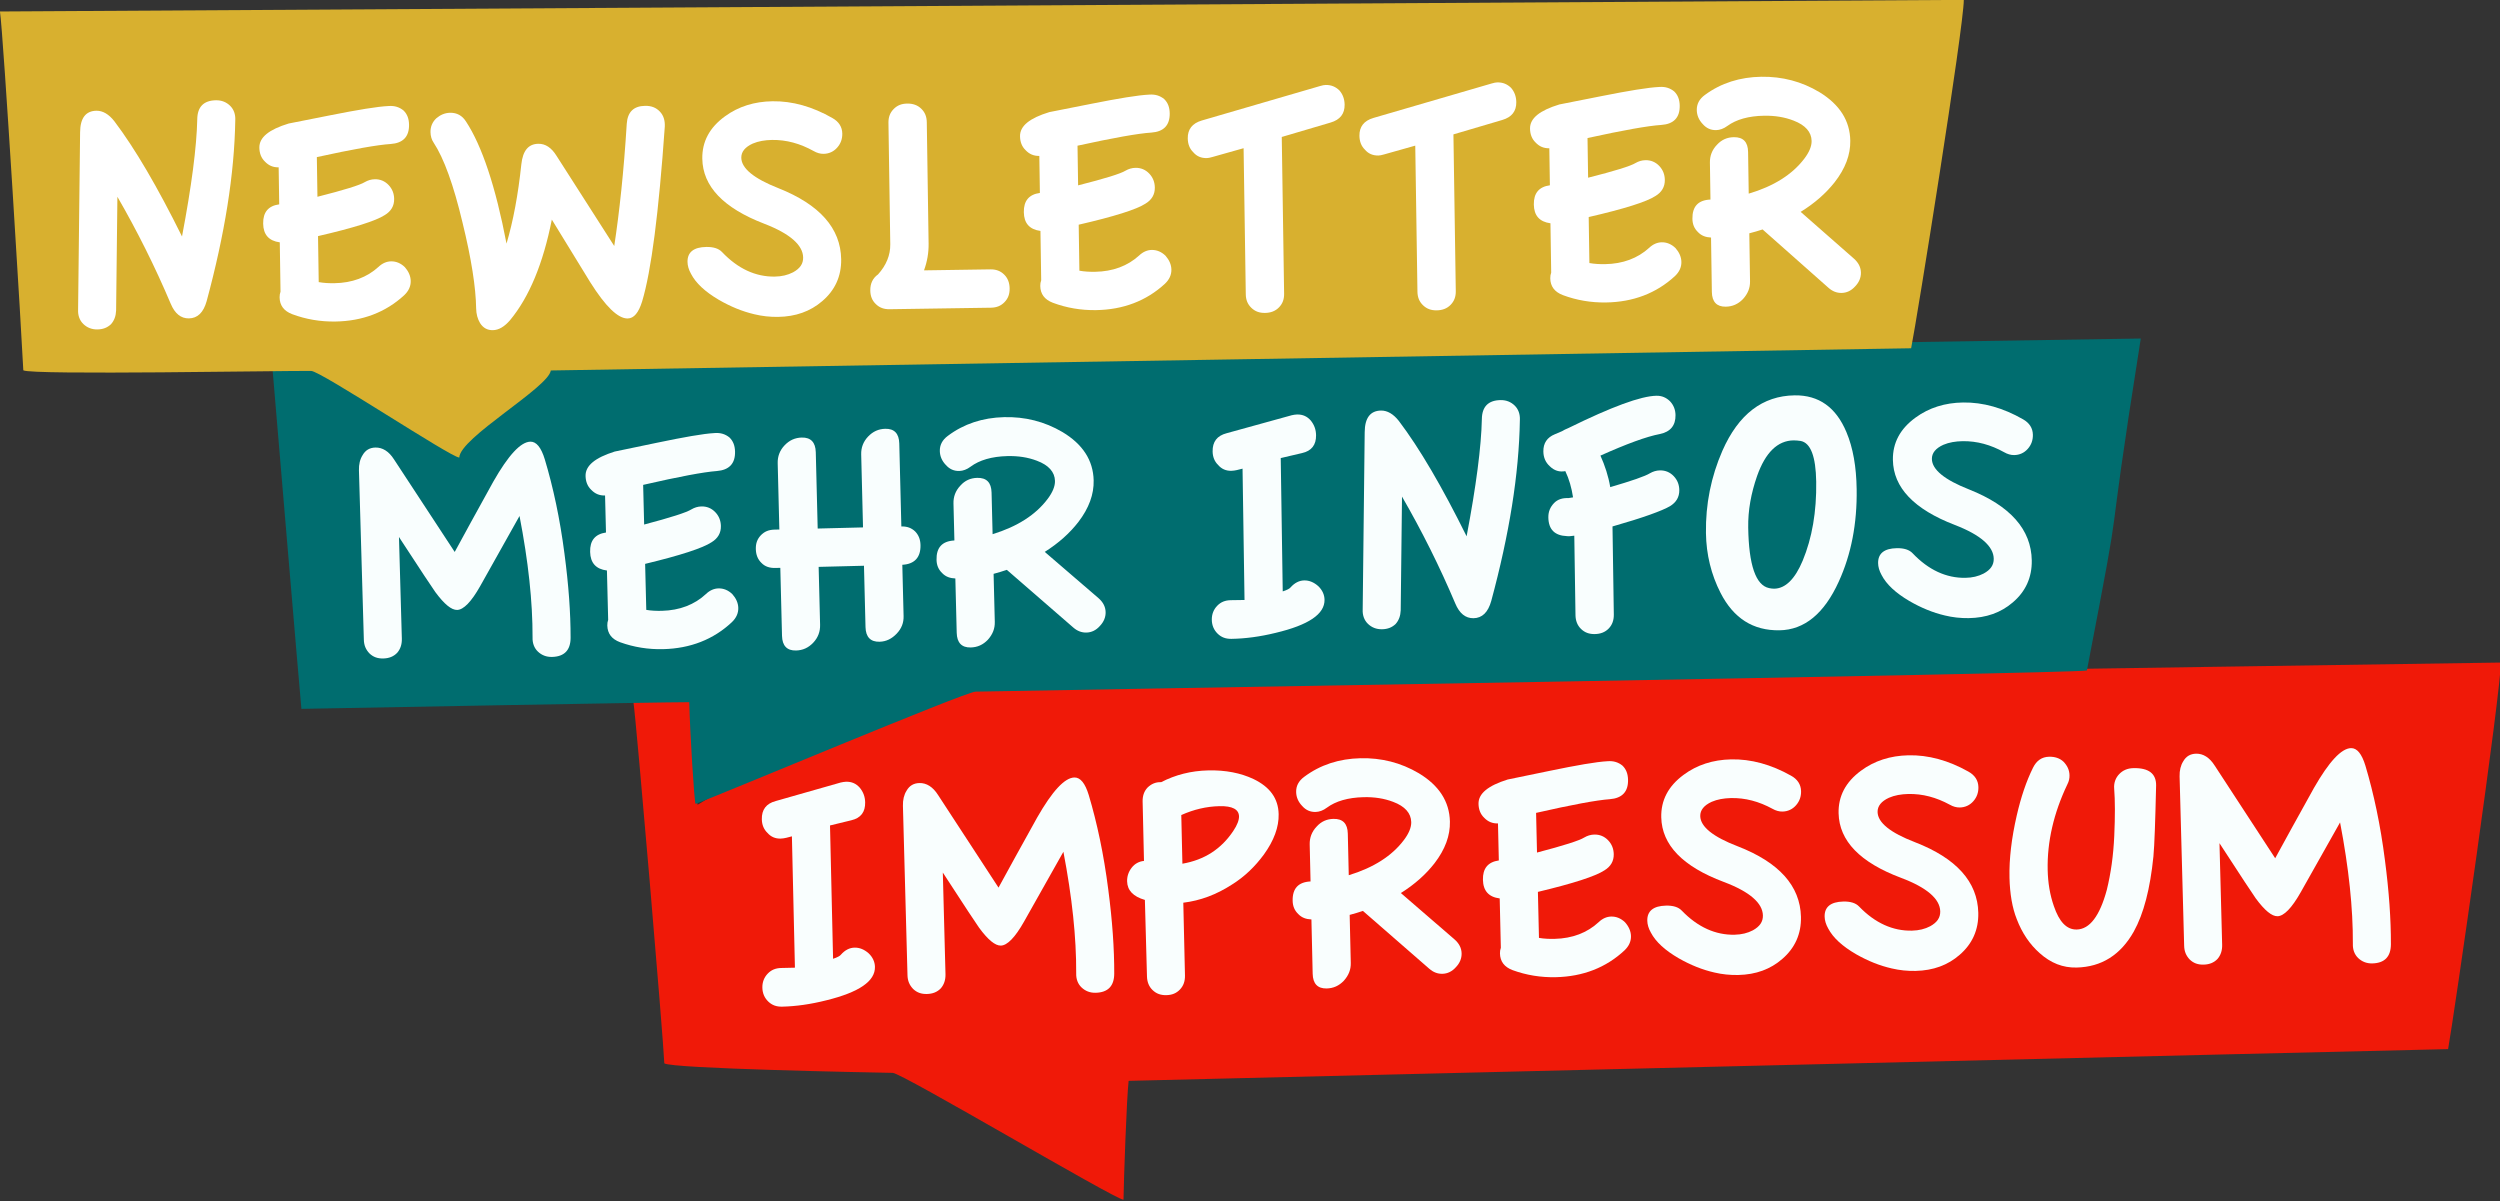 <?xml version="1.0" encoding="UTF-8" standalone="no"?>
<!DOCTYPE svg PUBLIC "-//W3C//DTD SVG 1.1//EN" "http://www.w3.org/Graphics/SVG/1.1/DTD/svg11.dtd">
<svg width="100%" height="100%" viewBox="0 0 1080 519" version="1.1" xmlns="http://www.w3.org/2000/svg" xmlns:xlink="http://www.w3.org/1999/xlink" xml:space="preserve" xmlns:serif="http://www.serif.com/" style="fill-rule:evenodd;clip-rule:evenodd;stroke-linejoin:round;stroke-miterlimit:2;">
    <rect x="0" y="0" width="1080" height="519" fill="#333333" stroke="none"/>
    <g transform="matrix(1,0,0,1,-172.75,-56.455)">
        <g transform="matrix(1,0,0,1,272.5,105.005)">
            <g transform="matrix(0.946,0,0,0.956,56.969,21.447)">
                <g>
                    <g>
                        <path d="M976.379,226.176C976.419,239.046 954.822,387.06 952.282,400.86C927.852,401.33 350.44,415.24 349.73,415.2C348.8,423.48 347.55,459.31 347.39,468.92C343.81,468.98 246.18,411.59 242,411.59C231.69,411.39 140.98,409.72 137.7,407.28C137.29,396.18 125.01,253.36 123.56,243.68L124.04,243.26C132.93,242.22 141.94,242 150.89,242.01C151.14,256.66 152.44,289 152.88,290.47C160.39,286.3 237.76,237.07 240.97,236.99" style="fill:rgb(240,25,8);fill-rule:nonzero;"/>
                    </g>
                </g>
            </g>
        </g>
        <g transform="matrix(1,0,0,1,272.5,105.005)">
            <g transform="matrix(1.373,0,0,0.907,-9.172,35.291)">
                <g>
                    <g>
                        <path d="M607.599,68.802C594.895,190.203 603.664,124.8 590.648,226.905C586.488,228.455 263.66,236.24 240.97,236.99C237.76,237.07 160.39,286.3 152.88,290.47C152.44,289 151.14,256.66 150.89,242.01C141.94,242 46.006,244.717 28.866,245.187C28.772,244.925 19.739,82.675 19.739,82.675" style="fill:rgb(0,109,111);fill-rule:nonzero;"/>
                    </g>
                </g>
            </g>
        </g>
        <g transform="matrix(1,0,0,1,272.5,105.005)">
            <g transform="matrix(1,-0.025,0.025,1,50.087,233.713)">
                <g>
                    <g>
                        <g transform="matrix(144,0,0,144,0,0)">
                            <path d="M0.672,-0.03C0.671,0.007 0.652,0.026 0.615,0.026C0.598,0.026 0.584,0.02 0.573,0.009C0.562,-0.002 0.557,-0.017 0.558,-0.034C0.561,-0.141 0.551,-0.262 0.528,-0.399L0.405,-0.192C0.377,-0.145 0.353,-0.122 0.334,-0.122C0.317,-0.122 0.296,-0.14 0.27,-0.177C0.263,-0.187 0.228,-0.243 0.165,-0.345L0.166,-0.04C0.166,-0.023 0.161,-0.009 0.151,0.002C0.14,0.013 0.126,0.018 0.109,0.018C0.092,0.018 0.079,0.013 0.068,0.002C0.057,-0.01 0.052,-0.023 0.052,-0.04L0.05,-0.548C0.05,-0.566 0.054,-0.581 0.062,-0.593C0.071,-0.608 0.084,-0.615 0.101,-0.615C0.122,-0.615 0.141,-0.603 0.156,-0.578L0.331,-0.296C0.358,-0.343 0.398,-0.412 0.452,-0.504C0.499,-0.582 0.537,-0.621 0.566,-0.621C0.584,-0.621 0.598,-0.603 0.608,-0.567C0.631,-0.483 0.649,-0.388 0.66,-0.282C0.67,-0.189 0.674,-0.105 0.672,-0.03Z" style="fill:rgb(249,254,254);fill-rule:nonzero;"/>
                        </g>
                        <g transform="matrix(144,0,0,144,101.232,0)">
                            <path d="M0.476,-0.576C0.476,-0.54 0.457,-0.521 0.42,-0.519C0.38,-0.517 0.306,-0.505 0.198,-0.483L0.198,-0.364C0.278,-0.383 0.326,-0.397 0.341,-0.406C0.35,-0.411 0.36,-0.414 0.371,-0.414C0.387,-0.414 0.401,-0.408 0.412,-0.396C0.423,-0.384 0.428,-0.37 0.428,-0.354C0.428,-0.333 0.418,-0.317 0.399,-0.306C0.372,-0.289 0.305,-0.269 0.198,-0.246L0.198,-0.108C0.213,-0.105 0.229,-0.104 0.245,-0.104C0.298,-0.104 0.343,-0.12 0.378,-0.151C0.39,-0.162 0.403,-0.167 0.416,-0.167C0.431,-0.167 0.445,-0.161 0.457,-0.149C0.468,-0.136 0.474,-0.122 0.474,-0.107C0.474,-0.091 0.467,-0.077 0.454,-0.065C0.397,-0.014 0.327,0.011 0.246,0.011C0.201,0.011 0.158,0.003 0.117,-0.013C0.092,-0.023 0.08,-0.04 0.08,-0.064C0.08,-0.07 0.081,-0.076 0.083,-0.081L0.083,-0.229C0.05,-0.234 0.034,-0.253 0.034,-0.286C0.034,-0.32 0.05,-0.339 0.083,-0.343L0.083,-0.454C0.066,-0.454 0.053,-0.46 0.042,-0.472C0.031,-0.483 0.026,-0.497 0.026,-0.514C0.026,-0.545 0.056,-0.568 0.115,-0.585C0.116,-0.585 0.158,-0.593 0.241,-0.608C0.323,-0.623 0.382,-0.632 0.416,-0.633C0.434,-0.634 0.448,-0.629 0.46,-0.619C0.471,-0.608 0.476,-0.594 0.476,-0.576Z" style="fill:rgb(249,254,254);fill-rule:nonzero;"/>
                        </g>
                        <g transform="matrix(144,0,0,144,173.232,0)">
                            <path d="M0.525,-0.282C0.525,-0.245 0.506,-0.225 0.469,-0.224L0.469,-0.07C0.469,-0.05 0.462,-0.033 0.447,-0.018C0.432,-0.003 0.415,0.005 0.395,0.005C0.368,0.005 0.354,-0.01 0.354,-0.04L0.354,-0.224L0.218,-0.224L0.218,-0.05C0.218,-0.03 0.211,-0.012 0.196,0.003C0.181,0.018 0.164,0.025 0.144,0.025C0.117,0.025 0.103,0.01 0.103,-0.02L0.103,-0.224L0.088,-0.224C0.071,-0.224 0.057,-0.229 0.047,-0.24C0.036,-0.251 0.031,-0.265 0.031,-0.282C0.031,-0.299 0.036,-0.312 0.047,-0.323C0.058,-0.334 0.071,-0.339 0.088,-0.339L0.103,-0.339L0.103,-0.538C0.103,-0.558 0.11,-0.576 0.125,-0.591C0.14,-0.606 0.157,-0.613 0.177,-0.613C0.204,-0.613 0.218,-0.598 0.218,-0.568L0.218,-0.339L0.354,-0.339L0.354,-0.558C0.354,-0.578 0.361,-0.596 0.376,-0.611C0.391,-0.626 0.408,-0.633 0.428,-0.633C0.455,-0.633 0.469,-0.618 0.469,-0.588L0.469,-0.339C0.486,-0.339 0.499,-0.334 0.51,-0.323C0.52,-0.312 0.525,-0.299 0.525,-0.282Z" style="fill:rgb(249,254,254);fill-rule:nonzero;"/>
                        </g>
                        <g transform="matrix(144,0,0,144,254.304,0)">
                            <path d="M0.512,-0.067C0.512,-0.052 0.506,-0.038 0.494,-0.026C0.482,-0.013 0.468,-0.007 0.453,-0.007C0.439,-0.007 0.426,-0.012 0.414,-0.023L0.219,-0.201C0.206,-0.197 0.192,-0.193 0.179,-0.19L0.179,-0.046C0.179,-0.026 0.172,-0.009 0.157,0.007C0.142,0.022 0.125,0.029 0.105,0.029C0.078,0.029 0.064,0.014 0.064,-0.016L0.064,-0.179C0.048,-0.18 0.035,-0.185 0.025,-0.196C0.014,-0.207 0.009,-0.22 0.009,-0.236C0.009,-0.273 0.027,-0.292 0.064,-0.293L0.064,-0.404C0.064,-0.424 0.071,-0.442 0.086,-0.457C0.1,-0.472 0.117,-0.479 0.137,-0.479C0.165,-0.479 0.179,-0.464 0.179,-0.434L0.179,-0.309C0.254,-0.33 0.31,-0.364 0.347,-0.411C0.362,-0.43 0.37,-0.448 0.37,-0.464C0.37,-0.491 0.352,-0.512 0.317,-0.526C0.29,-0.537 0.261,-0.542 0.229,-0.542C0.182,-0.542 0.145,-0.532 0.118,-0.513C0.107,-0.505 0.095,-0.501 0.084,-0.501C0.068,-0.501 0.055,-0.507 0.044,-0.52C0.033,-0.532 0.027,-0.546 0.027,-0.562C0.027,-0.58 0.035,-0.595 0.052,-0.607C0.101,-0.642 0.158,-0.659 0.222,-0.659C0.285,-0.659 0.343,-0.643 0.396,-0.61C0.456,-0.572 0.486,-0.523 0.486,-0.463C0.486,-0.421 0.47,-0.38 0.437,-0.339C0.41,-0.306 0.376,-0.277 0.334,-0.252L0.492,-0.109C0.505,-0.097 0.512,-0.083 0.512,-0.067Z" style="fill:rgb(249,254,254);fill-rule:nonzero;"/>
                        </g>
                    </g>
                </g>
            </g>
        </g>
        <g transform="matrix(1,0,0,1,272.5,105.005)">
            <g transform="matrix(1,-0.015,0.015,1,418.305,221.017)">
                <g>
                    <g>
                        <g transform="matrix(144,0,0,144,0,0)">
                            <path d="M0.377,-0.067C0.377,-0.024 0.328,0.008 0.229,0.03C0.181,0.041 0.137,0.046 0.096,0.046C0.079,0.046 0.066,0.041 0.055,0.03C0.044,0.019 0.038,0.005 0.038,-0.012C0.038,-0.029 0.044,-0.043 0.055,-0.054C0.066,-0.065 0.079,-0.07 0.096,-0.07L0.137,-0.07L0.137,-0.464L0.12,-0.46C0.115,-0.459 0.109,-0.458 0.103,-0.458C0.087,-0.458 0.074,-0.464 0.064,-0.476C0.053,-0.487 0.048,-0.501 0.048,-0.517C0.048,-0.546 0.062,-0.564 0.091,-0.571L0.287,-0.622C0.292,-0.623 0.298,-0.624 0.303,-0.624C0.32,-0.624 0.333,-0.618 0.344,-0.605C0.354,-0.592 0.359,-0.578 0.359,-0.561C0.359,-0.532 0.345,-0.514 0.316,-0.508L0.252,-0.494L0.252,-0.094C0.265,-0.098 0.273,-0.102 0.276,-0.106C0.288,-0.119 0.302,-0.126 0.317,-0.126C0.332,-0.126 0.346,-0.12 0.359,-0.108C0.371,-0.096 0.377,-0.082 0.377,-0.067Z" style="fill:rgb(249,254,254);fill-rule:nonzero;"/>
                        </g>
                        <g transform="matrix(144,0,0,144,60.768,0)">
                            <path d="M0.549,-0.598C0.544,-0.435 0.512,-0.255 0.455,-0.056C0.445,-0.022 0.427,-0.005 0.401,-0.005C0.377,-0.005 0.359,-0.02 0.347,-0.05C0.302,-0.161 0.25,-0.269 0.192,-0.373L0.183,-0.032C0.182,-0.015 0.177,-0.002 0.167,0.009C0.156,0.019 0.143,0.024 0.126,0.024C0.109,0.024 0.095,0.018 0.084,0.007C0.073,-0.004 0.068,-0.019 0.069,-0.036L0.083,-0.568C0.084,-0.611 0.101,-0.632 0.133,-0.632C0.152,-0.632 0.17,-0.621 0.186,-0.6C0.247,-0.517 0.313,-0.4 0.384,-0.251C0.415,-0.402 0.432,-0.519 0.435,-0.602C0.436,-0.639 0.455,-0.658 0.492,-0.658C0.509,-0.658 0.523,-0.652 0.534,-0.641C0.545,-0.63 0.55,-0.615 0.549,-0.598Z" style="fill:rgb(249,254,254);fill-rule:nonzero;"/>
                        </g>
                        <g transform="matrix(144,0,0,144,146.304,0)">
                            <path d="M0.43,-0.38C0.43,-0.359 0.42,-0.343 0.401,-0.332C0.378,-0.319 0.321,-0.299 0.228,-0.274L0.228,-0.01C0.228,0.007 0.223,0.021 0.212,0.032C0.201,0.043 0.187,0.048 0.17,0.048C0.153,0.048 0.14,0.043 0.129,0.032C0.118,0.021 0.113,0.007 0.113,-0.01L0.113,-0.248C0.103,-0.247 0.096,-0.246 0.091,-0.247C0.054,-0.249 0.036,-0.268 0.036,-0.304C0.036,-0.321 0.042,-0.335 0.054,-0.347C0.065,-0.358 0.08,-0.362 0.097,-0.361C0.099,-0.361 0.104,-0.362 0.111,-0.363C0.107,-0.392 0.1,-0.418 0.089,-0.442C0.071,-0.439 0.056,-0.444 0.043,-0.457C0.03,-0.469 0.024,-0.484 0.024,-0.502C0.024,-0.527 0.036,-0.544 0.059,-0.553L0.081,-0.562C0.086,-0.565 0.092,-0.568 0.1,-0.571C0.231,-0.633 0.319,-0.664 0.366,-0.664C0.382,-0.664 0.395,-0.658 0.406,-0.647C0.417,-0.635 0.422,-0.621 0.422,-0.605C0.422,-0.574 0.406,-0.555 0.374,-0.549C0.334,-0.542 0.274,-0.521 0.195,-0.487C0.208,-0.457 0.218,-0.425 0.223,-0.392C0.288,-0.41 0.328,-0.423 0.343,-0.432C0.352,-0.437 0.362,-0.44 0.373,-0.44C0.389,-0.44 0.403,-0.434 0.414,-0.422C0.425,-0.41 0.43,-0.396 0.43,-0.38Z" style="fill:rgb(249,254,254);fill-rule:nonzero;"/>
                        </g>
                        <g transform="matrix(144,0,0,144,211.536,0)">
                            <path d="M0.509,-0.375C0.509,-0.272 0.49,-0.18 0.451,-0.098C0.406,-0.003 0.346,0.045 0.271,0.045C0.192,0.045 0.134,0.007 0.096,-0.07C0.069,-0.125 0.055,-0.185 0.055,-0.25C0.055,-0.337 0.073,-0.419 0.108,-0.496C0.158,-0.605 0.231,-0.659 0.327,-0.659C0.4,-0.659 0.451,-0.621 0.481,-0.546C0.5,-0.499 0.509,-0.442 0.509,-0.375ZM0.388,-0.399C0.388,-0.475 0.373,-0.516 0.343,-0.522C0.336,-0.523 0.329,-0.524 0.322,-0.524C0.274,-0.524 0.237,-0.489 0.211,-0.419C0.192,-0.367 0.182,-0.316 0.182,-0.265C0.182,-0.152 0.202,-0.091 0.242,-0.082C0.247,-0.081 0.252,-0.08 0.257,-0.08C0.291,-0.08 0.32,-0.108 0.344,-0.163C0.373,-0.23 0.388,-0.309 0.388,-0.399Z" style="fill:rgb(249,254,254);fill-rule:nonzero;"/>
                        </g>
                        <g transform="matrix(144,0,0,144,290.16,0)">
                            <path d="M0.494,-0.53C0.494,-0.514 0.489,-0.5 0.478,-0.488C0.467,-0.476 0.453,-0.47 0.437,-0.47C0.427,-0.47 0.417,-0.473 0.407,-0.479C0.367,-0.502 0.326,-0.514 0.283,-0.514C0.262,-0.514 0.242,-0.511 0.225,-0.504C0.202,-0.494 0.19,-0.48 0.19,-0.462C0.19,-0.43 0.227,-0.399 0.3,-0.369C0.423,-0.318 0.485,-0.246 0.485,-0.153C0.485,-0.102 0.465,-0.06 0.426,-0.028C0.39,0.002 0.346,0.017 0.293,0.017C0.269,0.017 0.245,0.014 0.222,0.008C0.186,-0.001 0.151,-0.016 0.116,-0.037C0.075,-0.062 0.048,-0.088 0.034,-0.116C0.027,-0.129 0.024,-0.141 0.024,-0.152C0.024,-0.181 0.043,-0.196 0.081,-0.196C0.102,-0.196 0.118,-0.191 0.128,-0.18C0.175,-0.129 0.228,-0.104 0.285,-0.104C0.306,-0.104 0.324,-0.108 0.34,-0.116C0.361,-0.127 0.371,-0.141 0.371,-0.16C0.371,-0.197 0.333,-0.232 0.256,-0.263C0.134,-0.312 0.073,-0.378 0.073,-0.461C0.073,-0.512 0.096,-0.554 0.143,-0.587C0.184,-0.616 0.232,-0.63 0.286,-0.63C0.346,-0.63 0.406,-0.612 0.465,-0.577C0.484,-0.566 0.494,-0.55 0.494,-0.53Z" style="fill:rgb(249,254,254);fill-rule:nonzero;"/>
                        </g>
                    </g>
                </g>
            </g>
        </g>
        <g transform="matrix(1,0,0,1,272.5,105.005)">
            <g transform="matrix(1,-0.023,0.023,1,224.161,380.019)">
                <g>
                    <g>
                        <g transform="matrix(144,0,0,144,0,0)">
                            <path d="M0.377,-0.067C0.377,-0.024 0.328,0.008 0.229,0.03C0.181,0.041 0.137,0.046 0.096,0.046C0.079,0.046 0.066,0.041 0.055,0.03C0.044,0.019 0.038,0.005 0.038,-0.012C0.038,-0.029 0.044,-0.043 0.055,-0.054C0.066,-0.065 0.079,-0.07 0.096,-0.07L0.137,-0.07L0.137,-0.464L0.12,-0.46C0.115,-0.459 0.109,-0.458 0.103,-0.458C0.087,-0.458 0.074,-0.464 0.064,-0.476C0.053,-0.487 0.048,-0.501 0.048,-0.517C0.048,-0.546 0.062,-0.564 0.091,-0.571L0.287,-0.622C0.292,-0.623 0.298,-0.624 0.303,-0.624C0.32,-0.624 0.333,-0.618 0.344,-0.605C0.354,-0.592 0.359,-0.578 0.359,-0.561C0.359,-0.532 0.345,-0.514 0.316,-0.508L0.252,-0.494L0.252,-0.094C0.265,-0.098 0.273,-0.102 0.276,-0.106C0.288,-0.119 0.302,-0.126 0.317,-0.126C0.332,-0.126 0.346,-0.12 0.359,-0.108C0.371,-0.096 0.377,-0.082 0.377,-0.067Z" style="fill:rgb(249,254,254);fill-rule:nonzero;"/>
                        </g>
                        <g transform="matrix(144,0,0,144,60.768,0)">
                            <path d="M0.672,-0.03C0.671,0.007 0.652,0.026 0.615,0.026C0.598,0.026 0.584,0.02 0.573,0.009C0.562,-0.002 0.557,-0.017 0.558,-0.034C0.561,-0.141 0.551,-0.262 0.528,-0.399L0.405,-0.192C0.377,-0.145 0.353,-0.122 0.334,-0.122C0.317,-0.122 0.296,-0.14 0.27,-0.177C0.263,-0.187 0.228,-0.243 0.165,-0.345L0.166,-0.04C0.166,-0.023 0.161,-0.009 0.151,0.002C0.14,0.013 0.126,0.018 0.109,0.018C0.092,0.018 0.079,0.013 0.068,0.002C0.057,-0.01 0.052,-0.023 0.052,-0.04L0.05,-0.548C0.05,-0.566 0.054,-0.581 0.062,-0.593C0.071,-0.608 0.084,-0.615 0.101,-0.615C0.122,-0.615 0.141,-0.603 0.156,-0.578L0.331,-0.296C0.358,-0.343 0.398,-0.412 0.452,-0.504C0.499,-0.582 0.537,-0.621 0.566,-0.621C0.584,-0.621 0.598,-0.603 0.608,-0.567C0.631,-0.483 0.649,-0.388 0.66,-0.282C0.67,-0.189 0.674,-0.105 0.672,-0.03Z" style="fill:rgb(249,254,254);fill-rule:nonzero;"/>
                        </g>
                        <g transform="matrix(144,0,0,144,162,0)">
                            <path d="M0.473,-0.497C0.473,-0.458 0.457,-0.418 0.426,-0.377C0.399,-0.342 0.367,-0.312 0.328,-0.289C0.281,-0.26 0.232,-0.243 0.181,-0.238L0.181,-0.02C0.181,-0.003 0.176,0.011 0.165,0.022C0.154,0.033 0.141,0.038 0.124,0.038C0.107,0.038 0.094,0.033 0.083,0.022C0.072,0.011 0.067,-0.003 0.067,-0.02L0.066,-0.249C0.031,-0.26 0.014,-0.279 0.014,-0.306C0.014,-0.321 0.019,-0.335 0.029,-0.347C0.038,-0.358 0.051,-0.365 0.066,-0.366L0.066,-0.544C0.066,-0.561 0.071,-0.575 0.082,-0.586C0.093,-0.596 0.106,-0.602 0.123,-0.601C0.166,-0.622 0.213,-0.633 0.265,-0.633C0.317,-0.633 0.362,-0.623 0.4,-0.604C0.449,-0.579 0.473,-0.544 0.473,-0.497ZM0.354,-0.493C0.354,-0.514 0.335,-0.525 0.296,-0.525C0.257,-0.525 0.219,-0.517 0.181,-0.501L0.181,-0.355C0.248,-0.365 0.299,-0.397 0.336,-0.45C0.348,-0.467 0.354,-0.482 0.354,-0.493Z" style="fill:rgb(249,254,254);fill-rule:nonzero;"/>
                        </g>
                        <g transform="matrix(144,0,0,144,234,0)">
                            <path d="M0.512,-0.067C0.512,-0.052 0.506,-0.038 0.494,-0.026C0.482,-0.013 0.468,-0.007 0.453,-0.007C0.439,-0.007 0.426,-0.012 0.414,-0.023L0.219,-0.201C0.206,-0.197 0.192,-0.193 0.179,-0.19L0.179,-0.046C0.179,-0.026 0.172,-0.009 0.157,0.007C0.142,0.022 0.125,0.029 0.105,0.029C0.078,0.029 0.064,0.014 0.064,-0.016L0.064,-0.179C0.048,-0.18 0.035,-0.185 0.025,-0.196C0.014,-0.207 0.009,-0.22 0.009,-0.236C0.009,-0.273 0.027,-0.292 0.064,-0.293L0.064,-0.404C0.064,-0.424 0.071,-0.442 0.086,-0.457C0.1,-0.472 0.117,-0.479 0.137,-0.479C0.165,-0.479 0.179,-0.464 0.179,-0.434L0.179,-0.309C0.254,-0.33 0.31,-0.364 0.347,-0.411C0.362,-0.43 0.37,-0.448 0.37,-0.464C0.37,-0.491 0.352,-0.512 0.317,-0.526C0.29,-0.537 0.261,-0.542 0.229,-0.542C0.182,-0.542 0.145,-0.532 0.118,-0.513C0.107,-0.505 0.095,-0.501 0.084,-0.501C0.068,-0.501 0.055,-0.507 0.044,-0.52C0.033,-0.532 0.027,-0.546 0.027,-0.562C0.027,-0.58 0.035,-0.595 0.052,-0.607C0.101,-0.642 0.158,-0.659 0.222,-0.659C0.285,-0.659 0.343,-0.643 0.396,-0.61C0.456,-0.572 0.486,-0.523 0.486,-0.463C0.486,-0.421 0.47,-0.38 0.437,-0.339C0.41,-0.306 0.376,-0.277 0.334,-0.252L0.492,-0.109C0.505,-0.097 0.512,-0.083 0.512,-0.067Z" style="fill:rgb(249,254,254);fill-rule:nonzero;"/>
                        </g>
                        <g transform="matrix(144,0,0,144,312.768,0)">
                            <path d="M0.476,-0.576C0.476,-0.54 0.457,-0.521 0.42,-0.519C0.38,-0.517 0.306,-0.505 0.198,-0.483L0.198,-0.364C0.278,-0.383 0.326,-0.397 0.341,-0.406C0.35,-0.411 0.36,-0.414 0.371,-0.414C0.387,-0.414 0.401,-0.408 0.412,-0.396C0.423,-0.384 0.428,-0.37 0.428,-0.354C0.428,-0.333 0.418,-0.317 0.399,-0.306C0.372,-0.289 0.305,-0.269 0.198,-0.246L0.198,-0.108C0.213,-0.105 0.229,-0.104 0.245,-0.104C0.298,-0.104 0.343,-0.12 0.378,-0.151C0.39,-0.162 0.403,-0.167 0.416,-0.167C0.431,-0.167 0.445,-0.161 0.457,-0.149C0.468,-0.136 0.474,-0.122 0.474,-0.107C0.474,-0.091 0.467,-0.077 0.454,-0.065C0.397,-0.014 0.327,0.011 0.246,0.011C0.201,0.011 0.158,0.003 0.117,-0.013C0.092,-0.023 0.08,-0.04 0.08,-0.064C0.08,-0.07 0.081,-0.076 0.083,-0.081L0.083,-0.229C0.05,-0.234 0.034,-0.253 0.034,-0.286C0.034,-0.32 0.05,-0.339 0.083,-0.343L0.083,-0.454C0.066,-0.454 0.053,-0.46 0.042,-0.472C0.031,-0.483 0.026,-0.497 0.026,-0.514C0.026,-0.545 0.056,-0.568 0.115,-0.585C0.116,-0.585 0.158,-0.593 0.241,-0.608C0.323,-0.623 0.382,-0.632 0.416,-0.633C0.434,-0.634 0.448,-0.629 0.46,-0.619C0.471,-0.608 0.476,-0.594 0.476,-0.576Z" style="fill:rgb(249,254,254);fill-rule:nonzero;"/>
                        </g>
                        <g transform="matrix(144,0,0,144,384.768,0)">
                            <path d="M0.494,-0.53C0.494,-0.514 0.489,-0.5 0.478,-0.488C0.467,-0.476 0.453,-0.47 0.437,-0.47C0.427,-0.47 0.417,-0.473 0.407,-0.479C0.367,-0.502 0.326,-0.514 0.283,-0.514C0.262,-0.514 0.242,-0.511 0.225,-0.504C0.202,-0.494 0.19,-0.48 0.19,-0.462C0.19,-0.43 0.227,-0.399 0.3,-0.369C0.423,-0.318 0.485,-0.246 0.485,-0.153C0.485,-0.102 0.465,-0.06 0.426,-0.028C0.39,0.002 0.346,0.017 0.293,0.017C0.269,0.017 0.245,0.014 0.222,0.008C0.186,-0.001 0.151,-0.016 0.116,-0.037C0.075,-0.062 0.048,-0.088 0.034,-0.116C0.027,-0.129 0.024,-0.141 0.024,-0.152C0.024,-0.181 0.043,-0.196 0.081,-0.196C0.102,-0.196 0.118,-0.191 0.128,-0.18C0.175,-0.129 0.228,-0.104 0.285,-0.104C0.306,-0.104 0.324,-0.108 0.34,-0.116C0.361,-0.127 0.371,-0.141 0.371,-0.16C0.371,-0.197 0.333,-0.232 0.256,-0.263C0.134,-0.312 0.073,-0.378 0.073,-0.461C0.073,-0.512 0.096,-0.554 0.143,-0.587C0.184,-0.616 0.232,-0.63 0.286,-0.63C0.346,-0.63 0.406,-0.612 0.465,-0.577C0.484,-0.566 0.494,-0.55 0.494,-0.53Z" style="fill:rgb(249,254,254);fill-rule:nonzero;"/>
                        </g>
                        <g transform="matrix(144,0,0,144,461.376,0)">
                            <path d="M0.494,-0.53C0.494,-0.514 0.489,-0.5 0.478,-0.488C0.467,-0.476 0.453,-0.47 0.437,-0.47C0.427,-0.47 0.417,-0.473 0.407,-0.479C0.367,-0.502 0.326,-0.514 0.283,-0.514C0.262,-0.514 0.242,-0.511 0.225,-0.504C0.202,-0.494 0.19,-0.48 0.19,-0.462C0.19,-0.43 0.227,-0.399 0.3,-0.369C0.423,-0.318 0.485,-0.246 0.485,-0.153C0.485,-0.102 0.465,-0.06 0.426,-0.028C0.39,0.002 0.346,0.017 0.293,0.017C0.269,0.017 0.245,0.014 0.222,0.008C0.186,-0.001 0.151,-0.016 0.116,-0.037C0.075,-0.062 0.048,-0.088 0.034,-0.116C0.027,-0.129 0.024,-0.141 0.024,-0.152C0.024,-0.181 0.043,-0.196 0.081,-0.196C0.102,-0.196 0.118,-0.191 0.128,-0.18C0.175,-0.129 0.228,-0.104 0.285,-0.104C0.306,-0.104 0.324,-0.108 0.34,-0.116C0.361,-0.127 0.371,-0.141 0.371,-0.16C0.371,-0.197 0.333,-0.232 0.256,-0.263C0.134,-0.312 0.073,-0.378 0.073,-0.461C0.073,-0.512 0.096,-0.554 0.143,-0.587C0.184,-0.616 0.232,-0.63 0.286,-0.63C0.346,-0.63 0.406,-0.612 0.465,-0.577C0.484,-0.566 0.494,-0.55 0.494,-0.53Z" style="fill:rgb(249,254,254);fill-rule:nonzero;"/>
                        </g>
                        <g transform="matrix(144,0,0,144,537.984,0)">
                            <path d="M0.244,0.018C0.203,0.018 0.167,0.003 0.134,-0.028C0.105,-0.055 0.083,-0.089 0.068,-0.131C0.055,-0.166 0.049,-0.208 0.049,-0.256C0.049,-0.313 0.058,-0.375 0.075,-0.442C0.089,-0.497 0.106,-0.544 0.127,-0.584C0.138,-0.605 0.154,-0.616 0.176,-0.616C0.193,-0.616 0.208,-0.611 0.219,-0.6C0.23,-0.588 0.236,-0.575 0.236,-0.559C0.236,-0.55 0.234,-0.541 0.229,-0.532C0.186,-0.447 0.164,-0.361 0.164,-0.276C0.164,-0.238 0.169,-0.202 0.18,-0.168C0.195,-0.12 0.217,-0.096 0.247,-0.096C0.286,-0.096 0.317,-0.135 0.34,-0.213C0.353,-0.261 0.362,-0.315 0.366,-0.374C0.37,-0.433 0.371,-0.481 0.369,-0.516C0.368,-0.533 0.374,-0.548 0.385,-0.559C0.396,-0.57 0.41,-0.576 0.428,-0.576C0.474,-0.576 0.496,-0.558 0.495,-0.523C0.49,-0.415 0.486,-0.344 0.482,-0.31C0.47,-0.213 0.449,-0.139 0.418,-0.086C0.377,-0.017 0.319,0.018 0.244,0.018Z" style="fill:rgb(249,254,254);fill-rule:nonzero;"/>
                        </g>
                        <g transform="matrix(144,0,0,144,612.288,0)">
                            <path d="M0.672,-0.03C0.671,0.007 0.652,0.026 0.615,0.026C0.598,0.026 0.584,0.02 0.573,0.009C0.562,-0.002 0.557,-0.017 0.558,-0.034C0.561,-0.141 0.551,-0.262 0.528,-0.399L0.405,-0.192C0.377,-0.145 0.353,-0.122 0.334,-0.122C0.317,-0.122 0.296,-0.14 0.27,-0.177C0.263,-0.187 0.228,-0.243 0.165,-0.345L0.166,-0.04C0.166,-0.023 0.161,-0.009 0.151,0.002C0.14,0.013 0.126,0.018 0.109,0.018C0.092,0.018 0.079,0.013 0.068,0.002C0.057,-0.01 0.052,-0.023 0.052,-0.04L0.05,-0.548C0.05,-0.566 0.054,-0.581 0.062,-0.593C0.071,-0.608 0.084,-0.615 0.101,-0.615C0.122,-0.615 0.141,-0.603 0.156,-0.578L0.331,-0.296C0.358,-0.343 0.398,-0.412 0.452,-0.504C0.499,-0.582 0.537,-0.621 0.566,-0.621C0.584,-0.621 0.598,-0.603 0.608,-0.567C0.631,-0.483 0.649,-0.388 0.66,-0.282C0.67,-0.189 0.674,-0.105 0.672,-0.03Z" style="fill:rgb(249,254,254);fill-rule:nonzero;"/>
                        </g>
                    </g>
                </g>
            </g>
        </g>
        <g transform="matrix(1,0,0,1,272.5,105.005)">
            <g transform="matrix(0.976,0,0,0.884,-203.134,-255.546)">
                <g>
                    <g>
                        <path d="M975.149,234.093C975.189,246.963 954.378,390.552 951.838,404.352C927.408,404.822 350.44,415.24 349.73,415.2C348.8,423.48 309.382,448.149 309.222,457.759C305.642,457.819 247.841,415.428 243.661,415.428C233.351,415.228 119.526,417.563 116.246,415.123C115.836,404.023 107.355,249.452 105.905,239.772" style="fill:rgb(216,176,47);fill-rule:nonzero;"/>
                    </g>
                </g>
            </g>
        </g>
        <g transform="matrix(1,0,0,1,272.5,105.005)">
            <g transform="matrix(1,-0.015,0.015,1,-1177.68,-20.096)">
                <g transform="matrix(144,0,0,144,1099.9,127.177)">
                    <path d="M0.549,-0.598C0.544,-0.435 0.512,-0.255 0.455,-0.056C0.445,-0.022 0.427,-0.005 0.401,-0.005C0.377,-0.005 0.359,-0.02 0.347,-0.05C0.302,-0.161 0.25,-0.269 0.192,-0.373L0.183,-0.032C0.182,-0.015 0.177,-0.002 0.167,0.009C0.156,0.019 0.143,0.024 0.126,0.024C0.109,0.024 0.095,0.018 0.084,0.007C0.073,-0.004 0.068,-0.019 0.069,-0.036L0.083,-0.568C0.084,-0.611 0.101,-0.632 0.133,-0.632C0.152,-0.632 0.17,-0.621 0.186,-0.6C0.247,-0.517 0.313,-0.4 0.384,-0.251C0.415,-0.402 0.432,-0.519 0.435,-0.602C0.436,-0.639 0.455,-0.658 0.492,-0.658C0.509,-0.658 0.523,-0.652 0.534,-0.641C0.545,-0.63 0.55,-0.615 0.549,-0.598Z" style="fill:white;fill-rule:nonzero;"/>
                </g>
                <g transform="matrix(144,0,0,144,1185.43,127.177)">
                    <path d="M0.476,-0.576C0.476,-0.54 0.457,-0.521 0.42,-0.519C0.38,-0.517 0.306,-0.505 0.198,-0.483L0.198,-0.364C0.278,-0.383 0.326,-0.397 0.341,-0.406C0.35,-0.411 0.36,-0.414 0.371,-0.414C0.387,-0.414 0.401,-0.408 0.412,-0.396C0.423,-0.384 0.428,-0.37 0.428,-0.354C0.428,-0.333 0.418,-0.317 0.399,-0.306C0.372,-0.289 0.305,-0.269 0.198,-0.246L0.198,-0.108C0.213,-0.105 0.229,-0.104 0.245,-0.104C0.298,-0.104 0.343,-0.12 0.378,-0.151C0.39,-0.162 0.403,-0.167 0.416,-0.167C0.431,-0.167 0.445,-0.161 0.457,-0.149C0.468,-0.136 0.474,-0.122 0.474,-0.107C0.474,-0.091 0.467,-0.077 0.454,-0.065C0.397,-0.014 0.327,0.011 0.246,0.011C0.201,0.011 0.158,0.003 0.117,-0.013C0.092,-0.023 0.08,-0.04 0.08,-0.064C0.08,-0.07 0.081,-0.076 0.083,-0.081L0.083,-0.229C0.05,-0.234 0.034,-0.253 0.034,-0.286C0.034,-0.32 0.05,-0.339 0.083,-0.343L0.083,-0.454C0.066,-0.454 0.053,-0.46 0.042,-0.472C0.031,-0.483 0.026,-0.497 0.026,-0.514C0.026,-0.545 0.056,-0.568 0.115,-0.585C0.116,-0.585 0.158,-0.593 0.241,-0.608C0.323,-0.623 0.382,-0.632 0.416,-0.633C0.434,-0.634 0.448,-0.629 0.46,-0.619C0.471,-0.608 0.476,-0.594 0.476,-0.576Z" style="fill:white;fill-rule:nonzero;"/>
                </g>
                <g transform="matrix(144,0,0,144,1257.43,127.177)">
                    <path d="M0.743,-0.559C0.721,-0.301 0.696,-0.126 0.667,-0.035C0.656,-0.002 0.642,0.015 0.623,0.015C0.594,0.015 0.557,-0.022 0.512,-0.096C0.487,-0.138 0.45,-0.201 0.4,-0.285C0.372,-0.154 0.329,-0.054 0.27,0.015C0.253,0.034 0.236,0.044 0.218,0.044C0.202,0.044 0.189,0.037 0.18,0.022C0.173,0.01 0.169,-0.005 0.169,-0.022C0.169,-0.085 0.157,-0.171 0.132,-0.28C0.107,-0.393 0.079,-0.474 0.049,-0.521C0.043,-0.53 0.04,-0.541 0.04,-0.553C0.04,-0.569 0.046,-0.583 0.058,-0.594C0.07,-0.604 0.084,-0.61 0.1,-0.61C0.12,-0.61 0.136,-0.601 0.147,-0.583C0.194,-0.509 0.233,-0.386 0.263,-0.215C0.284,-0.282 0.3,-0.361 0.311,-0.452C0.316,-0.493 0.333,-0.513 0.363,-0.513C0.384,-0.513 0.402,-0.501 0.417,-0.476L0.586,-0.203C0.603,-0.304 0.618,-0.426 0.629,-0.569C0.632,-0.604 0.65,-0.622 0.685,-0.622C0.704,-0.622 0.718,-0.616 0.729,-0.604C0.74,-0.592 0.744,-0.577 0.743,-0.559Z" style="fill:white;fill-rule:nonzero;"/>
                </g>
                <g transform="matrix(144,0,0,144,1369.9,127.177)">
                    <path d="M0.494,-0.53C0.494,-0.514 0.489,-0.5 0.478,-0.488C0.467,-0.476 0.453,-0.47 0.437,-0.47C0.427,-0.47 0.417,-0.473 0.407,-0.479C0.367,-0.502 0.326,-0.514 0.283,-0.514C0.262,-0.514 0.242,-0.511 0.225,-0.504C0.202,-0.494 0.19,-0.48 0.19,-0.462C0.19,-0.43 0.227,-0.399 0.3,-0.369C0.423,-0.318 0.485,-0.246 0.485,-0.153C0.485,-0.102 0.465,-0.06 0.426,-0.028C0.39,0.002 0.346,0.017 0.293,0.017C0.269,0.017 0.245,0.014 0.222,0.008C0.186,-0.001 0.151,-0.016 0.116,-0.037C0.075,-0.062 0.048,-0.088 0.034,-0.116C0.027,-0.129 0.024,-0.141 0.024,-0.152C0.024,-0.181 0.043,-0.196 0.081,-0.196C0.102,-0.196 0.118,-0.191 0.128,-0.18C0.175,-0.129 0.228,-0.104 0.285,-0.104C0.306,-0.104 0.324,-0.108 0.34,-0.116C0.361,-0.127 0.371,-0.141 0.371,-0.16C0.371,-0.197 0.333,-0.232 0.256,-0.263C0.134,-0.312 0.073,-0.378 0.073,-0.461C0.073,-0.512 0.096,-0.554 0.143,-0.587C0.184,-0.616 0.232,-0.63 0.286,-0.63C0.346,-0.63 0.406,-0.612 0.465,-0.577C0.484,-0.566 0.494,-0.55 0.494,-0.53Z" style="fill:white;fill-rule:nonzero;"/>
                </g>
                <g transform="matrix(144,0,0,144,1446.5,127.177)">
                    <path d="M0.457,-0.058C0.457,-0.041 0.452,-0.028 0.441,-0.017C0.43,-0.006 0.417,-0.001 0.4,-0.001L0.096,-0.001C0.079,-0.001 0.066,-0.006 0.055,-0.017C0.044,-0.028 0.039,-0.041 0.039,-0.058C0.039,-0.079 0.047,-0.095 0.063,-0.106C0.088,-0.133 0.101,-0.163 0.101,-0.196L0.101,-0.56C0.101,-0.577 0.106,-0.59 0.117,-0.601C0.128,-0.612 0.141,-0.617 0.158,-0.617C0.175,-0.617 0.189,-0.612 0.2,-0.601C0.211,-0.59 0.216,-0.577 0.216,-0.56L0.216,-0.196C0.216,-0.169 0.211,-0.142 0.201,-0.116L0.4,-0.116C0.417,-0.116 0.43,-0.111 0.441,-0.1C0.452,-0.089 0.457,-0.075 0.457,-0.058Z" style="fill:white;fill-rule:nonzero;"/>
                </g>
                <g transform="matrix(144,0,0,144,1514.04,127.177)">
                    <path d="M0.476,-0.576C0.476,-0.54 0.457,-0.521 0.42,-0.519C0.38,-0.517 0.306,-0.505 0.198,-0.483L0.198,-0.364C0.278,-0.383 0.326,-0.397 0.341,-0.406C0.35,-0.411 0.36,-0.414 0.371,-0.414C0.387,-0.414 0.401,-0.408 0.412,-0.396C0.423,-0.384 0.428,-0.37 0.428,-0.354C0.428,-0.333 0.418,-0.317 0.399,-0.306C0.372,-0.289 0.305,-0.269 0.198,-0.246L0.198,-0.108C0.213,-0.105 0.229,-0.104 0.245,-0.104C0.298,-0.104 0.343,-0.12 0.378,-0.151C0.39,-0.162 0.403,-0.167 0.416,-0.167C0.431,-0.167 0.445,-0.161 0.457,-0.149C0.468,-0.136 0.474,-0.122 0.474,-0.107C0.474,-0.091 0.467,-0.077 0.454,-0.065C0.397,-0.014 0.327,0.011 0.246,0.011C0.201,0.011 0.158,0.003 0.117,-0.013C0.092,-0.023 0.08,-0.04 0.08,-0.064C0.08,-0.07 0.081,-0.076 0.083,-0.081L0.083,-0.229C0.05,-0.234 0.034,-0.253 0.034,-0.286C0.034,-0.32 0.05,-0.339 0.083,-0.343L0.083,-0.454C0.066,-0.454 0.053,-0.46 0.042,-0.472C0.031,-0.483 0.026,-0.497 0.026,-0.514C0.026,-0.545 0.056,-0.568 0.115,-0.585C0.116,-0.585 0.158,-0.593 0.241,-0.608C0.323,-0.623 0.382,-0.632 0.416,-0.633C0.434,-0.634 0.448,-0.629 0.46,-0.619C0.471,-0.608 0.476,-0.594 0.476,-0.576Z" style="fill:white;fill-rule:nonzero;"/>
                </g>
                <g transform="matrix(144,0,0,144,1586.04,127.177)">
                    <path d="M0.501,-0.594C0.501,-0.567 0.487,-0.549 0.458,-0.541L0.311,-0.5L0.311,-0.03C0.311,-0.013 0.306,0 0.295,0.011C0.284,0.022 0.27,0.027 0.253,0.027C0.236,0.027 0.223,0.022 0.212,0.011C0.201,0 0.196,-0.013 0.196,-0.03L0.196,-0.468L0.102,-0.443C0.095,-0.441 0.089,-0.44 0.085,-0.44C0.068,-0.44 0.055,-0.446 0.045,-0.458C0.034,-0.469 0.029,-0.483 0.029,-0.5C0.029,-0.527 0.043,-0.545 0.072,-0.553L0.428,-0.651C0.435,-0.653 0.441,-0.654 0.445,-0.654C0.462,-0.654 0.475,-0.648 0.486,-0.637C0.496,-0.625 0.501,-0.611 0.501,-0.594Z" style="fill:white;fill-rule:nonzero;"/>
                </g>
                <g transform="matrix(144,0,0,144,1660.2,127.177)">
                    <path d="M0.501,-0.594C0.501,-0.567 0.487,-0.549 0.458,-0.541L0.311,-0.5L0.311,-0.03C0.311,-0.013 0.306,0 0.295,0.011C0.284,0.022 0.27,0.027 0.253,0.027C0.236,0.027 0.223,0.022 0.212,0.011C0.201,0 0.196,-0.013 0.196,-0.03L0.196,-0.468L0.102,-0.443C0.095,-0.441 0.089,-0.44 0.085,-0.44C0.068,-0.44 0.055,-0.446 0.045,-0.458C0.034,-0.469 0.029,-0.483 0.029,-0.5C0.029,-0.527 0.043,-0.545 0.072,-0.553L0.428,-0.651C0.435,-0.653 0.441,-0.654 0.445,-0.654C0.462,-0.654 0.475,-0.648 0.486,-0.637C0.496,-0.625 0.501,-0.611 0.501,-0.594Z" style="fill:white;fill-rule:nonzero;"/>
                </g>
                <g transform="matrix(144,0,0,144,1734.36,127.177)">
                    <path d="M0.476,-0.576C0.476,-0.54 0.457,-0.521 0.42,-0.519C0.38,-0.517 0.306,-0.505 0.198,-0.483L0.198,-0.364C0.278,-0.383 0.326,-0.397 0.341,-0.406C0.35,-0.411 0.36,-0.414 0.371,-0.414C0.387,-0.414 0.401,-0.408 0.412,-0.396C0.423,-0.384 0.428,-0.37 0.428,-0.354C0.428,-0.333 0.418,-0.317 0.399,-0.306C0.372,-0.289 0.305,-0.269 0.198,-0.246L0.198,-0.108C0.213,-0.105 0.229,-0.104 0.245,-0.104C0.298,-0.104 0.343,-0.12 0.378,-0.151C0.39,-0.162 0.403,-0.167 0.416,-0.167C0.431,-0.167 0.445,-0.161 0.457,-0.149C0.468,-0.136 0.474,-0.122 0.474,-0.107C0.474,-0.091 0.467,-0.077 0.454,-0.065C0.397,-0.014 0.327,0.011 0.246,0.011C0.201,0.011 0.158,0.003 0.117,-0.013C0.092,-0.023 0.08,-0.04 0.08,-0.064C0.08,-0.07 0.081,-0.076 0.083,-0.081L0.083,-0.229C0.05,-0.234 0.034,-0.253 0.034,-0.286C0.034,-0.32 0.05,-0.339 0.083,-0.343L0.083,-0.454C0.066,-0.454 0.053,-0.46 0.042,-0.472C0.031,-0.483 0.026,-0.497 0.026,-0.514C0.026,-0.545 0.056,-0.568 0.115,-0.585C0.116,-0.585 0.158,-0.593 0.241,-0.608C0.323,-0.623 0.382,-0.632 0.416,-0.633C0.434,-0.634 0.448,-0.629 0.46,-0.619C0.471,-0.608 0.476,-0.594 0.476,-0.576Z" style="fill:white;fill-rule:nonzero;"/>
                </g>
                <g transform="matrix(144,0,0,144,1806.36,127.177)">
                    <path d="M0.512,-0.067C0.512,-0.052 0.506,-0.038 0.494,-0.026C0.482,-0.013 0.468,-0.007 0.453,-0.007C0.439,-0.007 0.426,-0.012 0.414,-0.023L0.219,-0.201C0.206,-0.197 0.192,-0.193 0.179,-0.19L0.179,-0.046C0.179,-0.026 0.172,-0.009 0.157,0.007C0.142,0.022 0.125,0.029 0.105,0.029C0.078,0.029 0.064,0.014 0.064,-0.016L0.064,-0.179C0.048,-0.18 0.035,-0.185 0.025,-0.196C0.014,-0.207 0.009,-0.22 0.009,-0.236C0.009,-0.273 0.027,-0.292 0.064,-0.293L0.064,-0.404C0.064,-0.424 0.071,-0.442 0.086,-0.457C0.1,-0.472 0.117,-0.479 0.137,-0.479C0.165,-0.479 0.179,-0.464 0.179,-0.434L0.179,-0.309C0.254,-0.33 0.31,-0.364 0.347,-0.411C0.362,-0.43 0.37,-0.448 0.37,-0.464C0.37,-0.491 0.352,-0.512 0.317,-0.526C0.29,-0.537 0.261,-0.542 0.229,-0.542C0.182,-0.542 0.145,-0.532 0.118,-0.513C0.107,-0.505 0.095,-0.501 0.084,-0.501C0.068,-0.501 0.055,-0.507 0.044,-0.52C0.033,-0.532 0.027,-0.546 0.027,-0.562C0.027,-0.58 0.035,-0.595 0.052,-0.607C0.101,-0.642 0.158,-0.659 0.222,-0.659C0.285,-0.659 0.343,-0.643 0.396,-0.61C0.456,-0.572 0.486,-0.523 0.486,-0.463C0.486,-0.421 0.47,-0.38 0.437,-0.339C0.41,-0.306 0.376,-0.277 0.334,-0.252L0.492,-0.109C0.505,-0.097 0.512,-0.083 0.512,-0.067Z" style="fill:white;fill-rule:nonzero;"/>
                </g>
            </g>
        </g>
    </g>
</svg>
